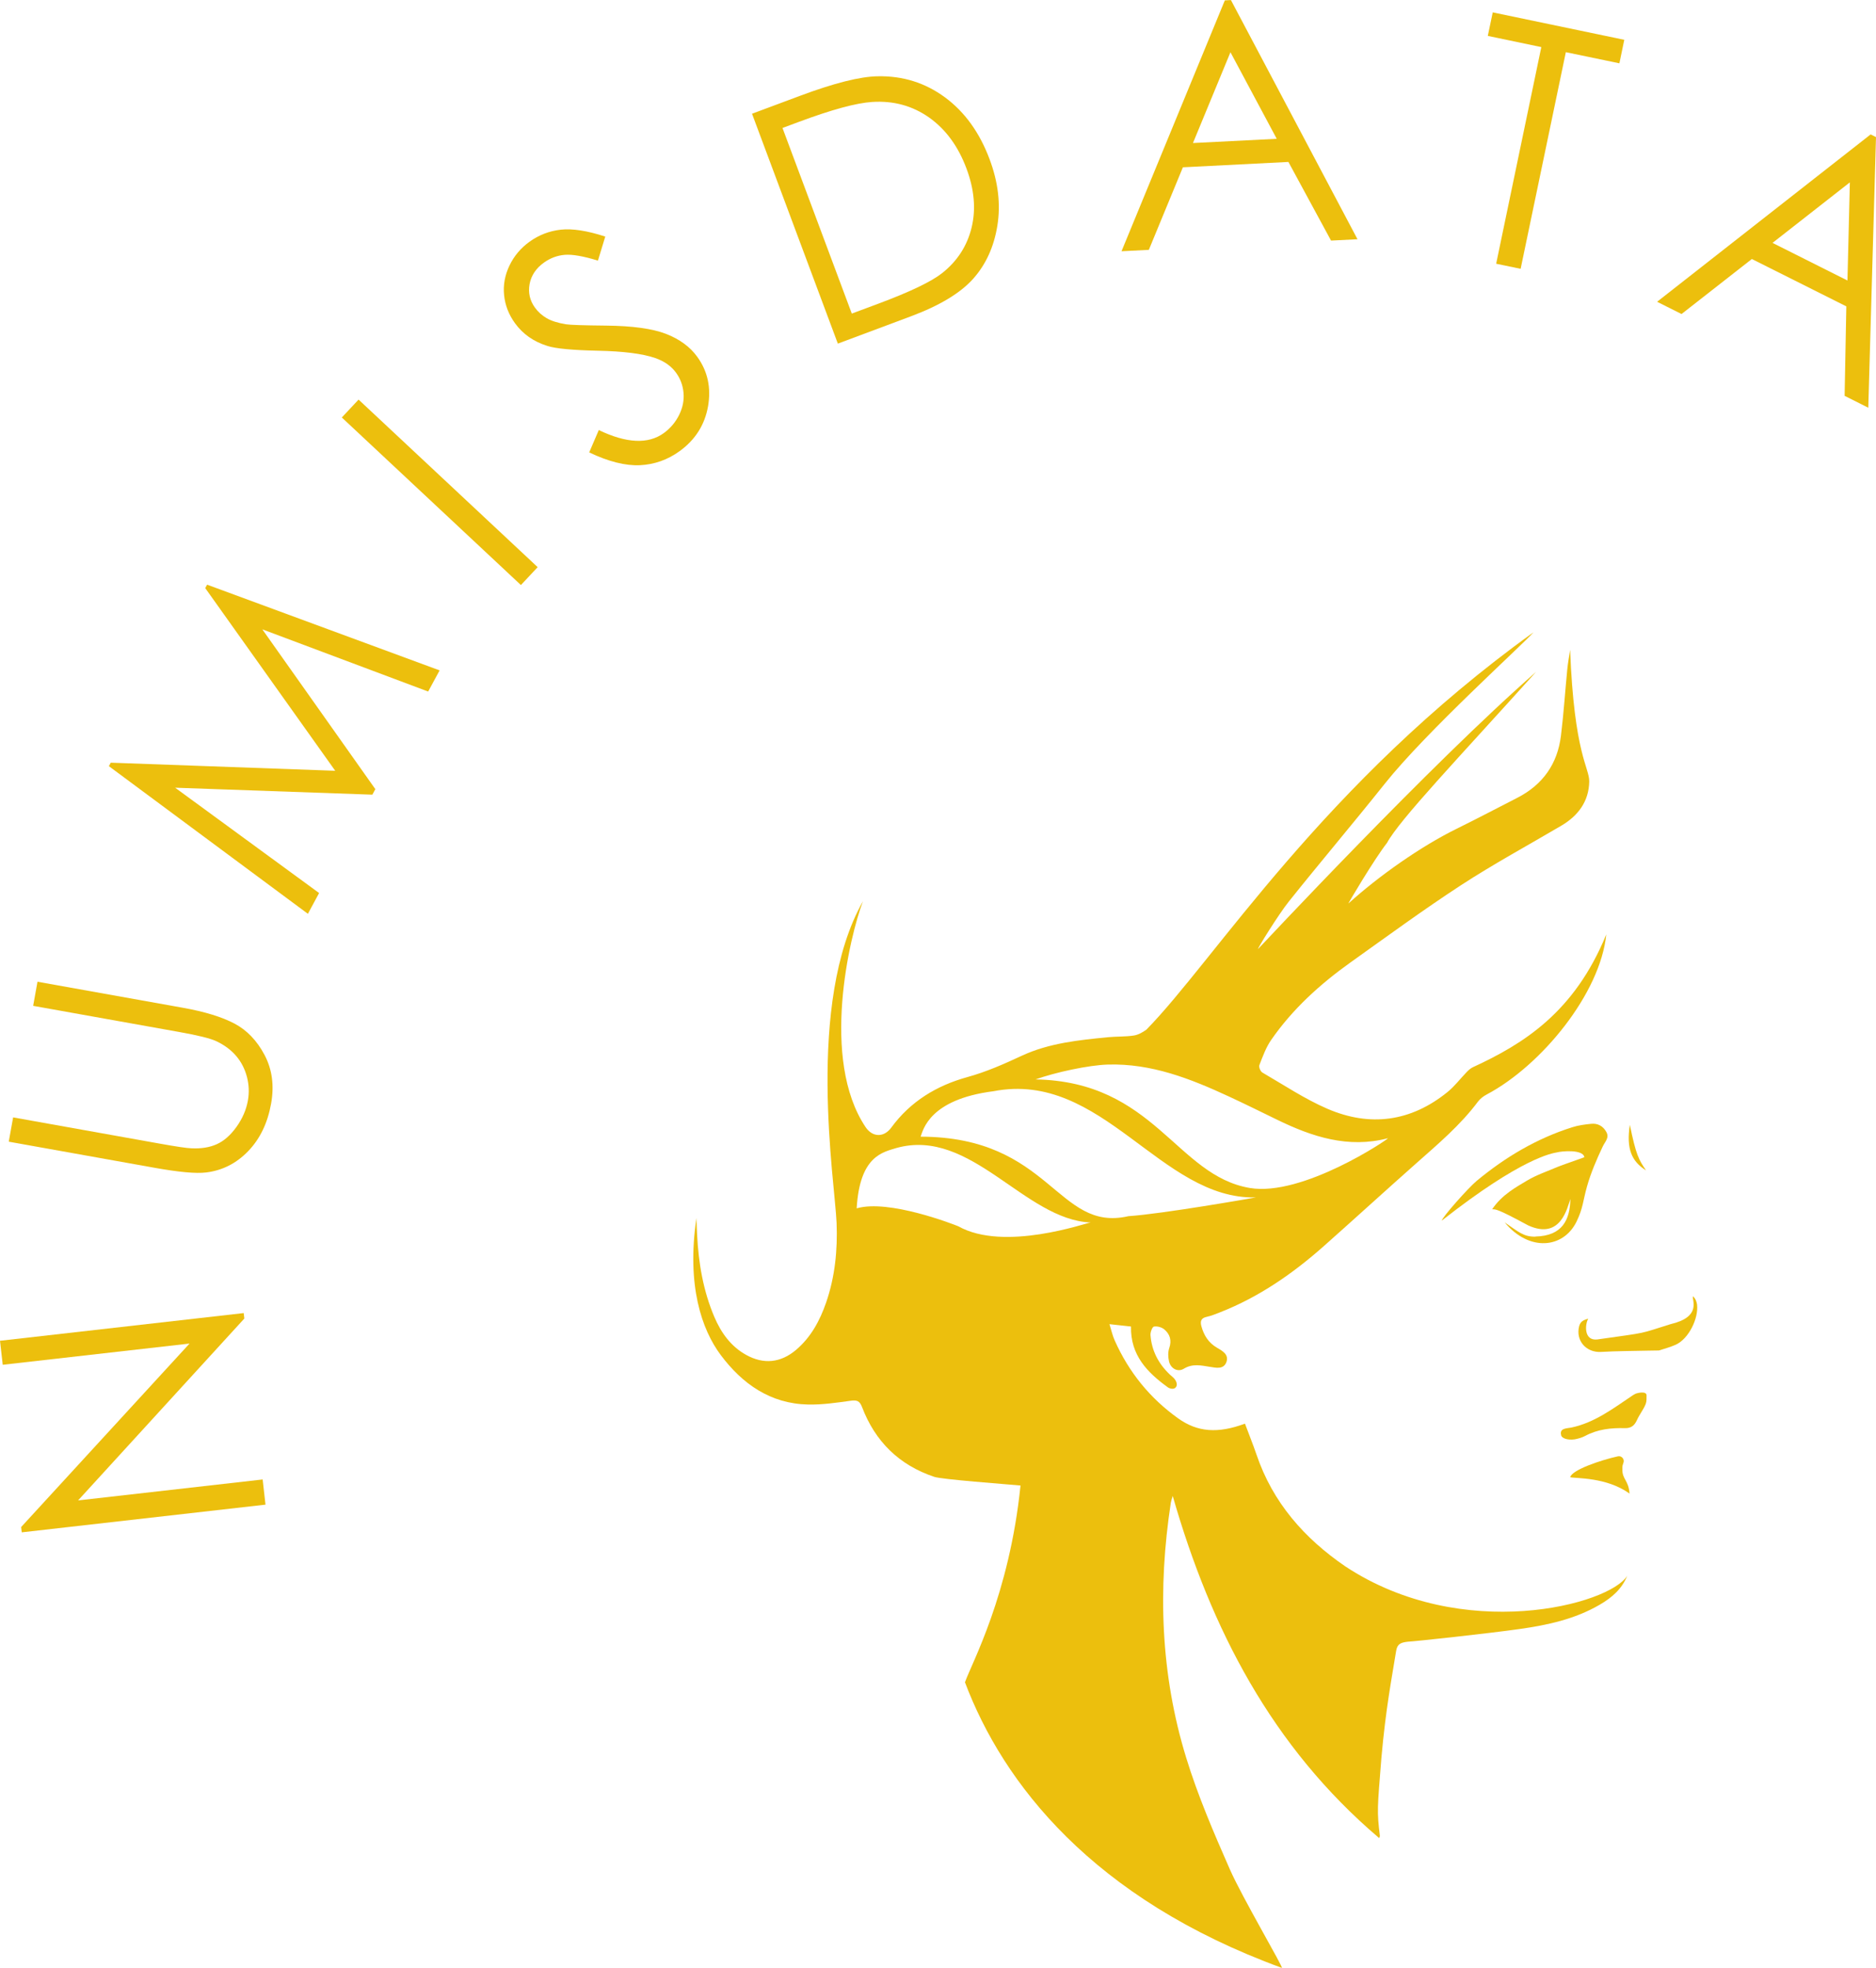 <?xml version="1.0" encoding="UTF-8"?>
<svg id="Capa_13" data-name="Capa 13" xmlns="http://www.w3.org/2000/svg" viewBox="0 0 350.27 367.34">
  <defs>
    <style>
      .cls-1 {
        fill: #ecbf0d;
        stroke-width: 0px;
      }
    </style>
  </defs>
  <g>
    <path class="cls-1" d="M257.48,343.09c-19.97-16.97-31.38-38.97-38.52-63.84-.16.55-.29.88-.35,1.23-2.46,16.08-1.93,32.04,2.86,47.62,2.18,7.11,5.15,14.01,8.15,20.83,2.29,5.22,10.16,18.57,9.71,18.41-35.39-12.93-52.06-34.49-59.16-53.31,1.24-3.55,8.28-16.27,10.37-36.73-2.9-.27-14.66-1.13-16.11-1.62-6.56-2.2-11.03-6.6-13.48-13.03-.42-1.11-.92-1.34-2.08-1.18-2.65.37-5.35.77-8.01.71-7.04-.15-12.27-3.86-16.3-9.25-3.53-4.73-6.39-12.95-4.53-25.56.04,1.06.07,2.13.13,3.19.27,5.26,1.14,10.41,3.22,15.28,1.25,2.93,3.07,5.49,5.94,7.08,3.26,1.81,6.44,1.48,9.29-.92,2.79-2.36,4.46-5.46,5.63-8.84,1.67-4.82,2.16-9.85,1.96-14.88-.3-7.61-5.84-40.99,4.92-60.04-2.51,6.6-7.96,29.53.49,42.15,1.29,1.93,3.42,1.98,4.8.1,3.58-4.9,8.51-7.86,14.17-9.42,3.59-.99,6.88-2.45,10.21-4,5.08-2.36,10.63-2.92,16.14-3.46,1.58-.15,3.2-.07,4.76-.31.83-.12,1.66-.6,2.36-1.1,12.78-13.02,32.98-45.91,72.27-74.17-2.1,2.4-19.98,18.5-27.76,28.26-5.9,7.4-12.03,14.62-17.93,22.01-1.91,2.39-5.86,8.76-5.75,8.86.49-.48,32.12-34.41,51.92-51.74-14.54,16.14-25.45,27.55-27.83,31.92-2.41,3.08-7.35,11.44-7.2,11.31,5.62-5.09,13.44-10.62,20.23-13.96,3.8-1.87,7.54-3.84,11.31-5.77,4.75-2.44,7.5-6.33,8.14-11.6.51-4.14.78-8.31,1.19-12.47.12-1.18.34-2.35.52-3.56.75,19.55,3.62,22,3.57,24.61-.07,3.68-2.05,6.36-5.18,8.21-6.26,3.69-12.67,7.16-18.75,11.12-7.04,4.59-13.83,9.57-20.68,14.45-5.67,4.05-10.79,8.69-14.78,14.45-.97,1.4-1.57,3.08-2.2,4.69-.14.35.2,1.19.56,1.39,4,2.32,7.9,4.93,12.13,6.76,7.97,3.44,15.59,2.42,22.41-3.1,1.34-1.08,2.4-2.5,3.61-3.75.34-.35.72-.7,1.15-.9,9.45-4.36,18.96-10.23,24.91-24.79-1.11,11-12.08,24.46-22.33,29.88-.6.32-1.2.77-1.6,1.3-3.31,4.43-7.5,7.96-11.61,11.6-5.74,5.08-11.4,10.26-17.14,15.35-5.81,5.16-12.13,9.54-19.41,12.4-.83.33-1.67.67-2.54.86-1.07.24-1.21.86-.96,1.77.47,1.7,1.34,3.08,2.91,3.99,1.04.6,2.3,1.3,1.73,2.74-.53,1.33-1.91,1.01-3.03.83-1.67-.26-3.25-.66-4.9.35-1.13.69-2.45-.03-2.76-1.37-.18-.79-.22-1.73.04-2.48.5-1.45.13-2.6-.92-3.49-.48-.41-1.33-.64-1.93-.53-.32.06-.69,1.05-.65,1.6.22,2.9,1.49,5.33,3.59,7.33.32.31.72.59.96.92.33.45.54,1.12.15,1.51-.34.43-1.14.22-1.46-.02-3.83-2.77-6.99-5.99-6.88-11.35-1.25-.14-2.47-.27-4.02-.44.36,1.14.57,2.14.98,3.04,2.63,5.91,6.57,10.78,11.84,14.54,3.62,2.59,7.42,2.87,12.48.99.72,1.94,1.5,3.86,2.17,5.82,3.03,8.91,8.9,15.57,16.53,20.8,21.96,14.53,49.47,7.15,52.68,1.76-1.01,2.51-2.88,4.1-5.16,5.43-4.63,2.69-9.7,3.78-14.89,4.52-5.76.82-19.6,2.32-20.88,2.37-1.31.15-2,.38-2.22,1.7-.82,5.11-1.93,10.68-2.76,20.03-.75,9.46-.85,9.83-.28,14.53,0,.09-.05.19-.12.4l-.04-.02ZM193.31,201.49c22.27.39,26.29,17.96,40.06,20.27,9.83,1.65,25.8-9.08,25.78-9.29-7.42,1.95-14.15-.26-20.71-3.46-3-1.46-5.99-2.94-9.01-4.34-7.17-3.32-14.47-6.19-22.59-5.95-3.59.11-9.77,1.44-13.52,2.78h0ZM171.89,212.18c24.36.05,25.45,17.93,38.8,14.84,6.35-.42,23.18-3.38,23.81-3.5-17.8.46-28.68-23.78-49.02-19.82-11.96,1.52-13.12,7.23-13.59,8.48h0ZM203.65,228.2c-12.36-.49-22.33-17.78-36.26-13.91-2.58.8-6.87,1.49-7.44,11.27,5.98-1.74,18.06,2.97,18.98,3.35,8.57,4.81,23.8-.62,24.71-.71h.01Z"/>
    <path class="cls-1" d="M286.69,230.82c5.01-.12,6.43-3.08,6.52-7.02-.57,1.57-1.76,7.72-7.87,4.95-6-3.25-6.06-2.98-6.74-3.02,1.85-2.74,4.52-4.15,6.51-5.35,1.77-1.06,3.78-1.73,5.69-2.55.77-.33,4.22-1.5,5.02-1.81-.24-1.54-4.35-1.13-5.15-.9-.83.16-6.54.98-21.47,12.73.03-.58,4.94-6.11,6.5-7.41,5.34-4.43,11.22-7.93,17.86-10.02,1.13-.36,2.33-.52,3.52-.64,1.25-.13,2.25.43,2.85,1.54.58,1.07-.24,1.77-.67,2.67-1.14,2.41-2.21,4.89-2.94,7.45-.76,2.67-.74,4.09-1.96,6.59-2.44,5.01-8.83,5.68-13.42.15,2.63,1.8,3.56,2.71,5.75,2.66v-.02Z"/>
    <path class="cls-1" d="M309.75,252.09c-.81.01-1.35.02-1.9.03-2.97.07-5.95.07-8.91.24-2.77.16-4.77-2.08-4.1-4.78.22-.87.77-1.17,1.7-1.42-.62,1.06-.84,4.13,1.65,3.88,9.96-1.41,7.59-.96,13.75-2.87,5.71-1.34,4.01-4.33,4.14-5.2.49.41.71,1.03.78,1.56.3,2.58-1.55,6.38-3.97,7.48-1.08.49-2.24.78-3.14,1.08h0Z"/>
    <path class="cls-1" d="M293.17,275.75c.32-1.36,5.62-3.17,8.91-3.9.7-.16,1.29.55,1.03,1.21-.28.7-.18,1.05-.19,1.17-.07,1.94,1.17,2.05,1.33,4.58-4.26-3.11-10.1-2.81-11.08-3.06Z"/>
    <path class="cls-1" d="M291.49,267.92c-.39-1.38,1.13-1.27,1.9-1.44,4.33-.91,7.77-3.54,11.32-5.92.25-.17.44-.29.73-.42.53-.16.96-.24,1.45-.18.29.03.54.2.54.49,0,.57.03,1.14-.16,1.63-.41,1.04-1.16,1.95-1.62,2.98-.46,1.02-1.07,1.56-2.27,1.53-2.56-.07-5.07.2-7.39,1.44-.6.32-1.25.51-1.98.65-1.35.19-2.38-.21-2.53-.74v-.02Z"/>
    <path class="cls-1" d="M307.34,218.48c-2.71-1.69-3.72-4.04-3.03-8.52,1.15,5.65,1.68,6.56,3.03,8.52Z"/>
  </g>
  <g>
    <path class="cls-1" d="M49.56,280.87l-45.5,5.17-.11-.99,31.44-34.25-34.88,3.96-.51-4.48,45.5-5.17.12,1.02-31.04,33.95,34.46-3.91.53,4.7h-.01Z"/>
    <path class="cls-1" d="M1.64,213.08l.81-4.5,27.21,4.87c3.23.58,5.25.88,6.07.9,1.82.09,3.4-.16,4.74-.76,1.34-.6,2.57-1.68,3.68-3.23,1.11-1.55,1.82-3.18,2.13-4.9.27-1.49.21-2.98-.18-4.46-.39-1.48-1.06-2.78-2.02-3.9s-2.2-2.04-3.71-2.75c-1.09-.51-3.41-1.09-6.97-1.72l-27.21-4.87.81-4.5,27.21,4.87c4.02.72,7.21,1.7,9.55,2.93,2.34,1.23,4.22,3.19,5.64,5.88,1.42,2.69,1.82,5.71,1.22,9.06-.65,3.64-2.08,6.6-4.28,8.88s-4.81,3.61-7.83,3.98c-1.86.24-5.07-.05-9.65-.87l-27.21-4.87v-.04Z"/>
    <path class="cls-1" d="M57.49,170.58l-37.16-27.56.35-.65,41.91,1.51-24.27-34.1.35-.64,43.41,16-2.14,3.95-30.96-11.61,21.1,29.83-.56,1.03-36.82-1.3,26.88,19.66-2.1,3.89h.01Z"/>
    <path class="cls-1" d="M63.82,77.93l3.13-3.34,33.44,31.28-3.13,3.34-33.44-31.28Z"/>
    <path class="cls-1" d="M110.01,84.45l1.79-4.17c5.17,2.48,9.22,2.67,12.13.57,1.24-.9,2.2-2.04,2.88-3.41.67-1.37.94-2.75.81-4.14s-.6-2.63-1.39-3.72c-.9-1.24-2.2-2.16-3.91-2.75-2.35-.81-5.91-1.26-10.66-1.36-4.78-.1-7.93-.4-9.44-.89-2.58-.8-4.6-2.22-6.07-4.25-1.17-1.62-1.84-3.36-2.03-5.25s.15-3.72,1-5.5,2.1-3.27,3.75-4.46c1.75-1.26,3.7-2.01,5.85-2.25,2.15-.23,4.91.19,8.29,1.29l-1.37,4.49c-2.73-.84-4.81-1.2-6.21-1.08-1.41.12-2.69.61-3.86,1.44-1.5,1.08-2.39,2.42-2.69,4.02-.29,1.6.04,3.06,1,4.39.58.81,1.32,1.47,2.2,1.98s2.09.89,3.63,1.14c.83.12,3.32.2,7.47.24,4.93.05,8.66.57,11.19,1.55,2.53.99,4.47,2.41,5.82,4.28,1.95,2.69,2.61,5.77,2.01,9.23-.61,3.46-2.38,6.25-5.3,8.37-2.25,1.63-4.73,2.5-7.43,2.63-2.7.12-5.85-.67-9.44-2.38h-.02Z"/>
    <path class="cls-1" d="M156.43,64.13l-16.02-42.9,8.9-3.32c6.42-2.4,11.26-3.62,14.55-3.67,4.71-.1,8.9,1.22,12.59,3.94,3.68,2.72,6.46,6.57,8.32,11.55,1.61,4.3,2.09,8.42,1.45,12.39-.64,3.96-2.15,7.27-4.53,9.93s-6.25,4.99-11.6,6.99l-13.65,5.1h-.01ZM159.03,58.54l4.96-1.85c5.93-2.21,9.91-4.12,11.92-5.71,2.84-2.25,4.67-5.09,5.5-8.51s.51-7.1-.97-11.04c-1.55-4.14-3.87-7.3-6.96-9.49-3.1-2.19-6.64-3.16-10.62-2.91-2.99.19-7.56,1.43-13.73,3.73l-3.03,1.13,12.94,34.65h-.01Z"/>
    <path class="cls-1" d="M229.82,0l23.64,44.66-4.94.25-7.96-14.68-19.7,1-6.36,15.41-5.1.26L228.69.07l1.12-.06h.01ZM229.74,9.75l-7,16.95,15.64-.79-8.64-16.16Z"/>
    <path class="cls-1" d="M277.79,6.7l.92-4.39,24.56,5.12-.91,4.39-10-2.08-8.44,40.44-4.57-.95,8.43-40.44-10-2.09h.01Z"/>
    <path class="cls-1" d="M350.27,25.6l-1.44,50.51-4.42-2.22.32-16.7-17.64-8.84-13.13,10.27-4.56-2.29,39.87-31.24,1,.5h0ZM345.39,34.04l-14.44,11.3,13.99,7.02.45-18.32h0Z"/>
  </g>
</svg>